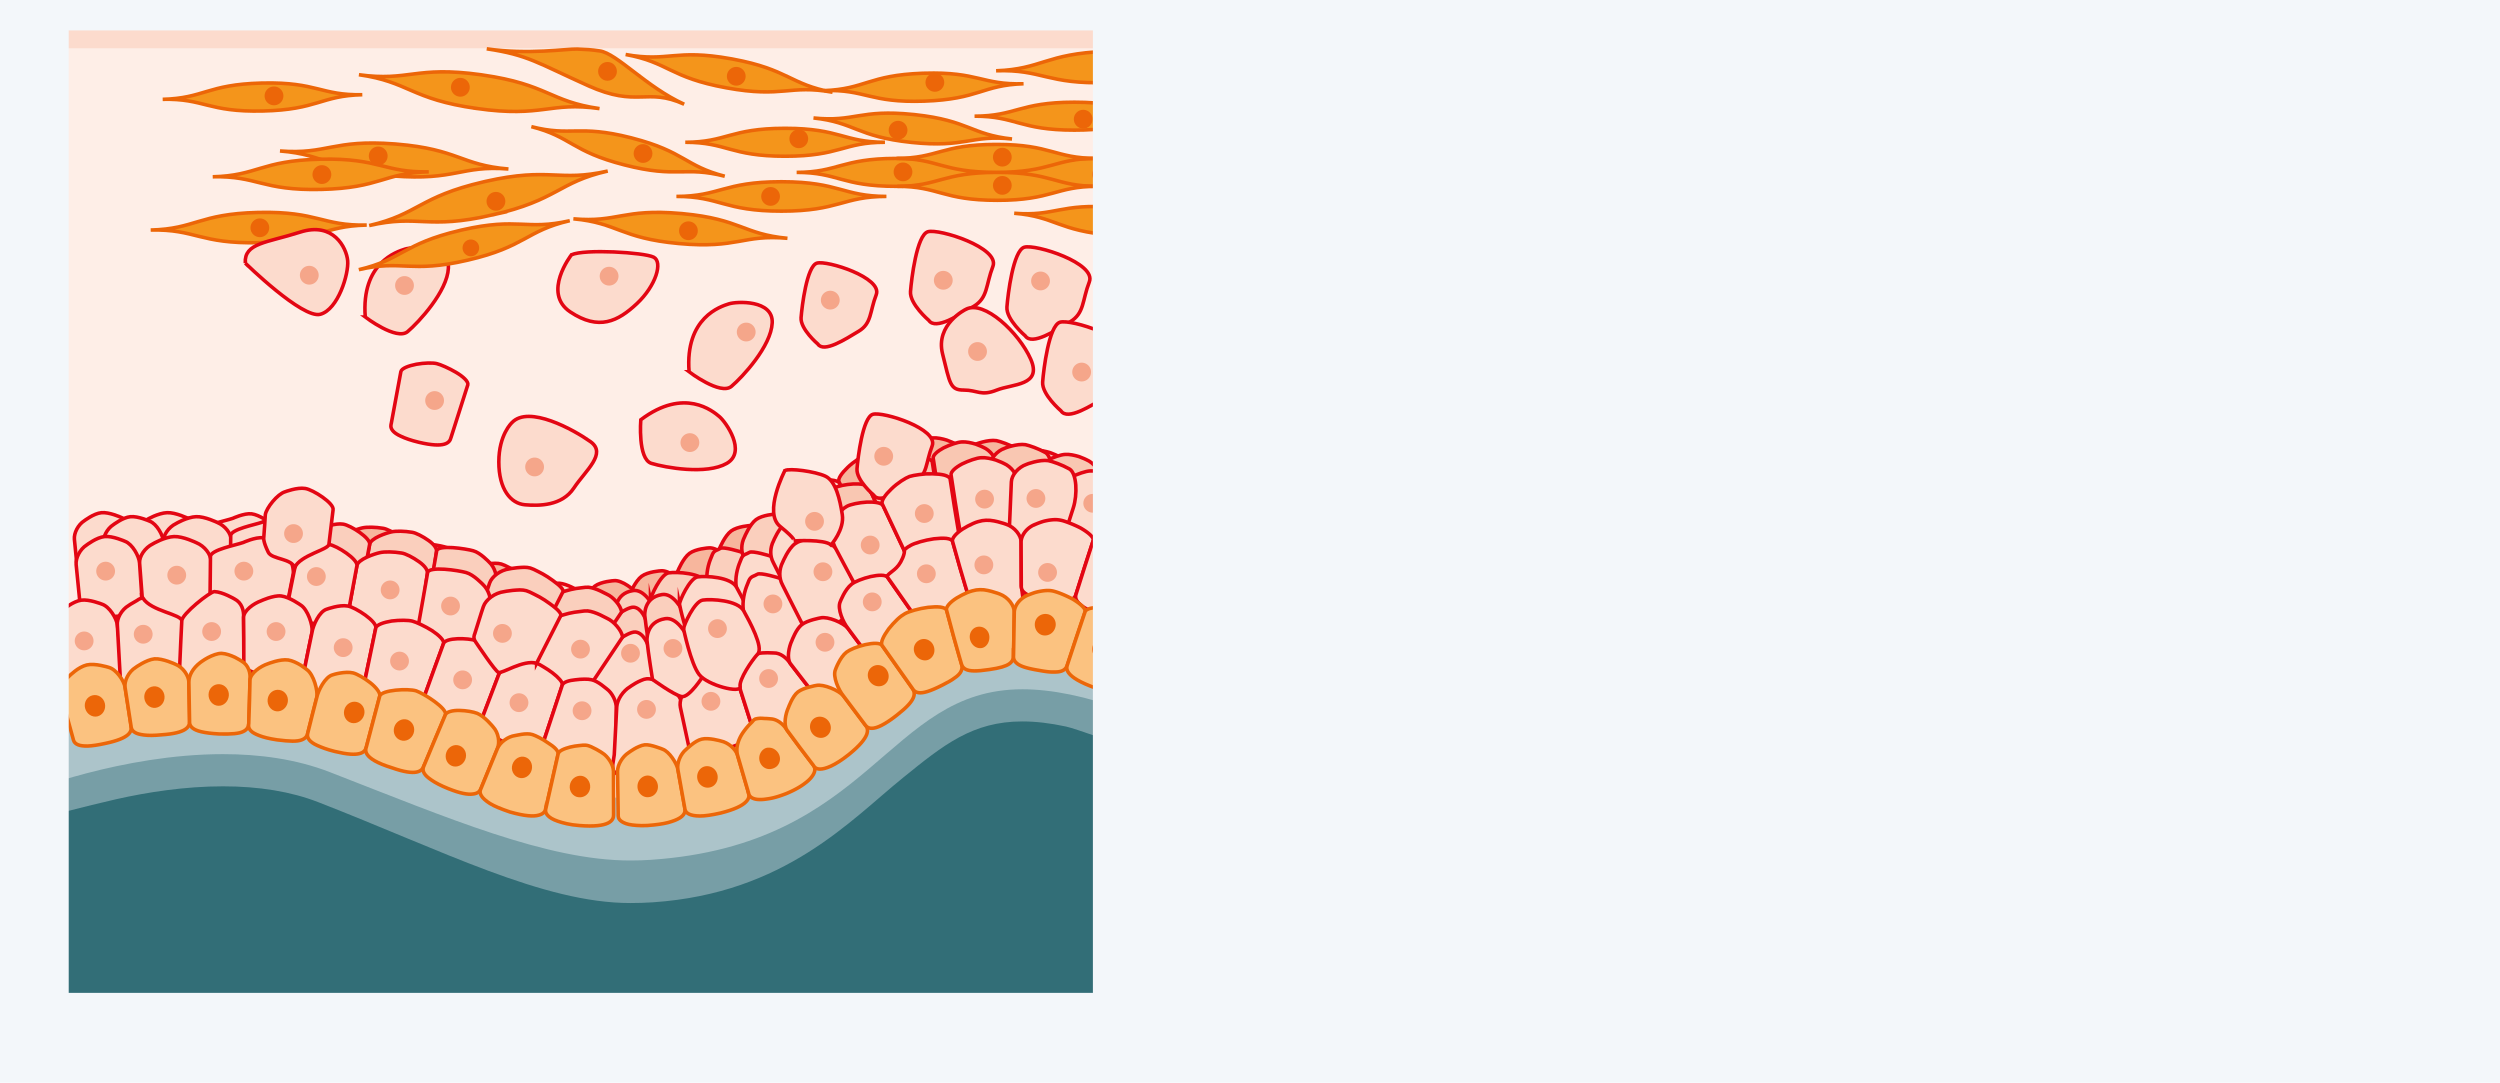 <svg xmlns="http://www.w3.org/2000/svg" viewBox="0 0 700 303.14"><style>.st0{fill:#f3f7fa}.st2{fill:#f4951b;stroke:#ec6608;stroke-miterlimit:10}.st3{fill:#ec6608}.st4{fill:#f7b69d}.st4,.st5,.st6,.st7{stroke:#e30613;stroke-miterlimit:10}.st5{fill:#fcdbcd}.st6{fill:#facfbd}.st7{fill:#f9c7b2}.st8{fill:#f5a68a}.st12{fill:#fbc280;stroke:#ec6608;stroke-miterlimit:10}</style><path class="st0" d="M0 0h700v303.14H0z" id="Lager_2"/><g id="Lager_1"><path fill="#feeee7" stroke="#fcdbcd" stroke-width="5" stroke-miterlimit="10" d="M15.62 11.02h305v243h-305z"/><path class="st2" d="M72.53 67.95c-16.7.38-17.68-3.83-30.34-3.54 12.59-.32 13.45-4.5 29.88-4.92.09 0 .17-.01.27-.01h.28c16.43-.33 17.48 3.8 30.07 3.54-12.68.29-13.45 4.55-30.16 4.93z"/><path class="st3" d="M75.39 63.78c0 1.45-1.18 2.63-2.63 2.63s-2.63-1.18-2.63-2.63 1.18-2.63 2.63-2.63 2.63 1.18 2.63 2.63z"/><path class="st4" d="M221.46 161.34l-4.55-9.89c-.9-1.79-4.76-4.59-6.85-4.3 0 0-.9.05-2.02.27-1.11.22-2.44.6-3.33 1.26-.88.65-1.68 1.86-2.27 2.9-.59 1.04-.94 1.91-.94 1.91-1.05 2.03-1.03 4.35-.08 6.1 0 0 5.77 11.48 6.1 11.99.15.27.46 1.17 1.72 1.27 1.25.11 3.46-.6 7.25-3.42 5.97-4.41 5.74-6.64 4.97-8.09z"/><path class="st4" d="M209.8 167.61l-4.55-9.89c-.9-1.79-4.76-4.59-6.85-4.3 0 0-.9.05-2.02.27-1.11.22-2.44.6-3.33 1.26-.88.65-1.68 1.86-2.27 2.9-.59 1.04-.94 1.91-.94 1.91-1.05 2.03-1.03 4.35-.08 6.1 0 0 5.77 11.48 6.1 11.99.15.27.46 1.17 1.72 1.27 1.25.11 3.46-.6 7.25-3.42 5.97-4.42 5.75-6.65 4.97-8.09z"/><path class="st4" d="M196.4 174.02l-4.55-9.89c-.9-1.79-4.76-4.59-6.85-4.3 0 0-.9.05-2.02.27-1.11.22-2.44.6-3.33 1.26-.88.65-1.68 1.86-2.27 2.9-.59 1.04-.94 1.91-.94 1.91-1.05 2.03-1.03 4.35-.08 6.1 0 0 5.77 11.48 6.1 11.99.15.27.46 1.17 1.72 1.27 1.25.11 3.46-.6 7.25-3.42 5.97-4.42 5.75-6.65 4.97-8.09z"/><path class="st4" d="M183.29 176.78l-4.55-9.89c-.9-1.79-4.76-4.59-6.85-4.3 0 0-.9.05-2.02.27-1.11.22-2.44.6-3.33 1.26-.88.65-1.68 1.86-2.27 2.9-.59 1.04-.94 1.91-.94 1.91-1.05 2.03-1.03 4.35-.08 6.1 0 0 5.77 11.48 6.1 11.99.15.27.46 1.17 1.72 1.27 1.25.11 3.46-.6 7.25-3.42 5.97-4.41 5.75-6.64 4.97-8.09z"/><path class="st5" d="M299.15 144.01l.49-11.49c.04-.89-.32-1.93-.96-2.83-.64-.88-1.58-1.66-2.63-2.1 0 0-.87-.44-2.05-.86-1.18-.36-2.69-.7-3.89-.61-1.2.05-3.33.81-5.09 1.66-1.75.93-3.08 2.1-2.9 2.96 0 0 .53 3.5 1.08 7.06.56 3.56 1.18 7.18 1.23 7.45.05.27.11 1.1 1.1 1.67.5.29 1.22.52 2.29.57.54.06 1.16.1 1.88.08.72-.01 1.55-.12 2.51-.15 3.03-.27 4.73-.6 5.72-1.28.98-.63 1.21-1.38 1.22-2.13zm-133.21 26.22s2.28-1.46 3.42-1.33c4.11.48 5.21 10.68 4.52 12.59-.69 1.91-2.63 9.83-9.49 7.31-6.85-2.52-7.59 2.75-6.74-7.23.84-9.98 3.28-7.27 8.29-11.34zM38.36 160.9l-.7-10.33c-.12-1.79-1.89-5.03-3.86-5.75 0 0-3.3-1.49-5.41-1.26-1.06.1-2.28.66-3.2 1.21-.93.54-1.6 1.05-1.6 1.05-1.72 1.09-2.92 3.42-2.76 5.2 0 0 1.09 10.9 1.14 11.44.03.27-.05 1.11 1.05 1.75 1.11.65 3.37 1.07 7.76.63 6.97-.66 7.71-2.48 7.58-3.94z"/><path class="st5" d="M56.51 160.41l.08-10.35c.02-1.79-1.69-3.98-3.83-4.87 0 0-3.56-1.75-5.97-1.64-1.2.04-2.62.51-3.73.98-1.11.47-1.91.96-1.91.96-2.08 1.01-3.64 3.29-3.5 5.08 0 0 .74 9.78.79 10.33.02.27-.08 1.1 1.04 1.79 1.12.71 4.25 4.8 9.12 4.68 1.94-.08 2.64-3.78 3.82-3.98 1.18-.2 2.03-.48 2.64-.8 1.23-.63 1.47-1.46 1.45-2.18z"/><path class="st5" d="M76.58 162.94l1.88-9.48c.28-1.79-1.16-6.04-2.94-7.17 0 0-2.9-2.13-5.04-2.41-1.06-.14-2.39.2-3.44.53-1.05.34-1.83.71-1.83.71-1.99.71-8.6 1.93-8.73 3.71 0 0-.09 8.22-.1 11.07-.02 2.86 4.1.95 4.08 1.22-.05.55-.82 3.2 7.87 4.07 6.93.89 8.08-.81 8.25-2.25z"/><path class="st4" d="M112.13 167.35l1.95-13.92c.18-.88-.54-2.02-2.18-3.19-1.64-1.17-3.6-2.17-4.66-2.32-2.12-.35-4.44-.4-5.77-.11-1.33.29-5.84 1.74-6.1 3.51 0 0-2.46 13.18-2.54 13.73-.08.54 2.27 2.55 10.93 3.99 6.87 1.31 8.12-.24 8.37-1.69z"/><path class="st5" d="M92.83 165.06l2.54-13.73c.18-.88-1.13-2.2-2.77-3.37-1.64-1.17-3.6-2.17-4.66-2.32-2.12-.35-5.32.89-5.32.89-2.02.57-3.64 4.4-3.9 6.17 0 0-1.81 8.93-1.88 9.48-.08.54-1.04 3.16 7.62 4.59 6.87 1.29 8.11-.26 8.37-1.71zm34.31 7.88l3.51-10.95c.55-1.71-.24-4.26-1.78-5.69 0 0-.61-.65-1.48-1.39-.87-.74-2-1.55-3.03-1.82-2.06-.58-9.75-1.74-10.2-.01 0 0-2.55 14.7-2.68 15.23-.14.53-1.4 3.02 7.11 5.4 6.73 2.06 8.14.65 8.55-.77zm30.32 9.96l8.48-12.67c-.14-.97-.73-1.97-1.5-2.87-.77-.92-1.71-1.7-2.67-2.12 0 0-.2-.1-.53-.26-.33-.17-.79-.42-1.3-.65-1.02-.47-2.24-.92-3.27-1.02-.51-.03-1.27.03-2.13.17-.88.09-1.88.24-2.84.47-.48.11-.94.25-1.39.38-.45.12-.86.26-1.23.42-.73.31-1.24.71-1.36 1.18 0 0-5.59 13.47-5.75 14.05-.07.29.92 2.63 2.14 3.68.63.5 1.6 1.14 3.41 1.62 1.78.5 4.25 1.04 7.84 1.2 1.41.11 2.7.07 3.84.01 1.14-.06 2.14-.14 3.01-.26 1.74-.31.19 1.93 1.03 1.53 1.71-.82-5.65-4.1-5.78-4.86z"/><path class="st6" d="M214.75 165.53l-5.84-10.16c-.95-1.85.7-.97-1.27-.78 0 0-5.14-1.62-5.95-1.03-.79.53-1.68.44-2.21 1.66-.53 1.21-.89 2.31-.89 2.31-.78 2.52-.93 5.08-.23 7.1 0 0 3.85 10.98 4.06 11.6.11.3.26 1.32 1.62 1.58.67.12 1.73.08 3.08-.42.68-.25 1.5-.58 2.38-1.06.87-.48 1.87-1.09 2.96-1.85 1.7-1.22 2.96-2.29 3.83-3.25.89-.95 1.46-1.77 1.77-2.48.65-1.42-2.9-2.48-3.31-3.22z"/><path class="st6" d="M228.45 158.14l-4.55-9.89c-.9-1.79-4.76-4.59-6.85-4.3 0 0-.9.05-2.02.27-1.11.22-2.44.6-3.33 1.26-.88.65-1.68 1.86-2.27 2.9-.59 1.04-.94 1.91-.94 1.91-1.05 2.03-1.03 4.35-.08 6.1 0 0 5.77 11.48 6.1 11.99.15.27.46 1.17 1.72 1.27 1.25.11 3.46-.6 7.25-3.42 5.97-4.42 5.74-6.65 4.97-8.09z"/><path class="st5" d="M241.11 148.03l-5.95-12.64c-.36-.81-2.27-1.1-4.37-1.01-2.06.12-4.34.59-5.3 1.13-.97.53-1.95 1.53-2.62 2.43-.68.89-1.12 1.64-1.12 1.64-1.25 1.74-.04 5.76.87 7.29 0 0 4.27 8.06 4.55 8.53.14.23.44 1.01 1.64 1.17.6.08 1.42 0 2.55-.34 1.13-.35 2.57-.98 4.43-1.96 2.95-1.56 4.42-2.74 5.1-3.74.68-1 .53-1.84.22-2.5z"/><path class="st4" d="M255.23 142.77s-.6-3.62-1.19-7.25l-1.12-7.27c-.09-.44-.66-.78-1.51-1.02-.85-.23-1.96-.32-3.16-.35-.59-.01-1.21-.01-1.81.02-.59.05-1.17.11-1.71.18-1.09.14-2.02.33-2.58.5-1.08.4-3.2 1.73-4.8 3.29-1.62 1.54-2.81 3.18-2.43 4.01 0 0 5.71 12.14 5.95 12.64.11.26.32 1.04 1.44 1.38 1.13.37 3.13.19 6.88-1.09 2.99-.97 4.57-1.78 5.39-2.66.79-.87.83-1.65.65-2.38zm14.99-2.27l.49-11.49c.04-.89-.32-1.93-.96-2.83-.64-.88-1.58-1.66-2.63-2.1 0 0-.87-.44-2.05-.86-1.18-.36-2.69-.7-3.89-.61-1.2.05-3.33.81-5.09 1.66-1.75.93-3.08 2.1-2.9 2.96 0 0 .53 3.5 1.08 7.06.56 3.56 1.18 7.18 1.23 7.45.05.27.11 1.1 1.1 1.67.5.29 1.22.52 2.29.57.54.06 1.16.1 1.88.08.72-.01 1.55-.12 2.51-.15 3.03-.27 4.73-.6 5.72-1.28.97-.62 1.2-1.38 1.22-2.13z"/><path class="st4" d="M283.36 142.98s1.12-3.52 2.25-7.03c1.14-3.51.97-9.18-1.01-10.36-2-1.13-4.45-1.96-5.6-2.21-1.18-.18-2.66.07-3.81.36-.58.14-1.08.3-1.43.42-.35.11-.57.22-.57.22-2.18.75-3.94 2.84-4 4.63 0 0-.47 10.94-.49 11.49-.01.27-.17 1.09.64 1.89.4.4 1.04.81 2.05 1.13 1.01.39 2.38.73 4.29 1.02 1.51.31 2.72.43 3.7.43.97.07 1.7-.02 2.26-.2 1.11-.35 1.54-1.08 1.72-1.79zm-140.26 34.2l6.44-12.67c.19-1-2.52-2.89-4.3-4.09-.89-.58-1.84-1.1-2.7-1.52-.87-.47-1.65-.81-2.16-.97-.52-.15-1.12-.21-1.74-.21-.61.01-1.25.07-1.91.12-1.27.12-2.24.33-2.24.33-2.42.31-4.89 2.1-5.52 3.99 0 0-.77 2.23-2.28 7.18-.1.29-.56 1.1.24 2.21.4.56 5.15 7.72 6.05 8.08.97.39 6.52-3.43 10.12-2.45z"/><path class="st6" d="M172.42 171.24s-.4-5.08 4.84-5.88c5.77-.89 10.08 15.21 10.08 15.21s-3.71 5.89-5.74 5.48c-2.03-.41-7.72-4.55-7.72-4.55s-1.14-7.07-1.46-10.26z"/><path class="st6" d="M182.13 168.07c0-.96 2.88-7.35 5.11-7.67 2.24-.32 9.26 0 10.86 2.88 1.6 2.88 5.31 9.7 3.74 11.42-1.57 1.71-5.02 6.79-4.7 8.7.32 1.92-8.62-.32-10.86-3.19-2.24-2.88-4.15-12.14-4.15-12.14z"/><path class="st7" d="M307.28 145.13l.49-11.49c.04-.89-.32-1.93-.96-2.83-.64-.88-1.58-1.66-2.63-2.1 0 0-.87-.44-2.05-.86-1.18-.36-2.69-.7-3.89-.61-1.2.05-3.33.81-5.09 1.66-1.75.93-3.08 2.1-2.9 2.96 0 0 .53 3.5 1.08 7.06.56 3.56 1.18 7.18 1.23 7.45.05.27.1 1.1 1.1 1.67.5.29 1.22.52 2.29.57.54.06 1.16.1 1.88.08.72-.01 1.55-.12 2.5-.15 3.03-.27 4.74-.6 5.72-1.28.98-.62 1.21-1.38 1.23-2.13z"/><path class="st6" d="M174.06 171.35s2.28-1.46 3.42-1.33c4.11.48 5.21 10.68 4.52 12.59-.69 1.91-2.64 9.83-9.49 7.31-6.85-2.52-7.59 2.75-6.74-7.23.85-9.98 3.28-7.27 8.29-11.34z"/><path class="st5" d="M46.48 162.02l-.7-10.33c-.12-1.79-1.89-5.03-3.86-5.75 0 0-3.3-1.49-5.41-1.26-1.06.1-2.28.66-3.2 1.21-.93.54-1.6 1.05-1.6 1.05-1.72 1.09-2.92 3.42-2.76 5.2 0 0 1.09 10.9 1.14 11.44.03.27-.05 1.11 1.05 1.75 1.11.65 3.37 1.07 7.76.63 6.98-.66 7.71-2.48 7.58-3.94z"/><path class="st5" d="M64.63 161.53l.08-10.35c.02-1.79-1.69-3.98-3.83-4.87 0 0-3.56-1.75-5.97-1.64-1.2.04-2.62.51-3.73.98-1.11.47-1.91.96-1.91.96-2.08 1.01-3.64 3.29-3.5 5.08 0 0 .74 9.78.79 10.33.02.27-.08 1.1 1.04 1.79 1.12.71 4.25 4.8 9.12 4.68 1.94-.08 2.64-3.78 3.82-3.98 1.18-.2 2.03-.48 2.64-.8 1.23-.63 1.47-1.45 1.45-2.18z"/><path class="st5" d="M84.7 164.06l1.88-9.48c.28-1.79-1.16-6.04-2.94-7.17 0 0-2.9-2.13-5.04-2.41-1.06-.14-2.39.2-3.44.53-1.05.34-1.83.71-1.83.71-1.99.71-8.6 1.93-8.73 3.71 0 0-.09 8.22-.1 11.07-.02 2.86 4.1.95 4.08 1.22-.05.55-.82 3.2 7.87 4.07 6.93.89 8.08-.81 8.25-2.25z"/><path class="st6" d="M120.26 168.47l1.95-13.92c.18-.88-.54-2.02-2.18-3.19-1.64-1.17-3.6-2.17-4.66-2.32-2.12-.35-4.44-.4-5.77-.11-1.33.29-5.84 1.74-6.1 3.51 0 0-2.46 13.18-2.54 13.73-.08.54 2.27 2.55 10.93 3.99 6.86 1.31 8.11-.24 8.37-1.69z"/><path class="st6" d="M100.95 166.18l2.54-13.73c.18-.88-1.13-2.2-2.77-3.37-1.64-1.17-3.6-2.17-4.66-2.32-2.12-.35-5.32.89-5.32.89-2.02.57-3.64 4.4-3.9 6.17 0 0-1.81 8.93-1.88 9.48-.08.54-1.04 3.16 7.62 4.59 6.87 1.29 8.11-.25 8.37-1.71zm34.31 7.88l3.51-10.95c.55-1.71-.24-4.26-1.78-5.69 0 0-.61-.65-1.48-1.39-.87-.74-2-1.55-3.03-1.82-2.06-.58-9.75-1.74-10.2-.01 0 0-2.55 14.7-2.68 15.23-.14.53-1.4 3.02 7.11 5.4 6.74 2.06 8.14.65 8.55-.77zm30.32 9.96l8.48-12.67c-.14-.97-.73-1.97-1.5-2.87-.77-.92-1.71-1.7-2.67-2.12 0 0-.2-.1-.53-.26-.33-.17-.79-.42-1.3-.65-1.02-.47-2.24-.92-3.27-1.02-.51-.03-1.27.03-2.13.17-.88.08-1.88.24-2.84.47-.48.11-.94.25-1.39.38-.45.12-.86.26-1.23.42-.73.31-1.24.71-1.36 1.18 0 0-5.59 13.47-5.75 14.05-.07.29.92 2.63 2.14 3.68.63.5 1.6 1.14 3.41 1.62 1.78.5 4.25 1.04 7.84 1.2 1.41.11 2.7.07 3.84.01 1.14-.06 2.14-.14 3.01-.26 1.74-.31.19 1.93 1.03 1.53 1.71-.82-5.64-4.1-5.78-4.86z"/><path class="st5" d="M222.87 166.65l-5.84-10.16c-.95-1.85.7-.97-1.27-.78 0 0-5.14-1.62-5.95-1.03-.79.53-1.68.44-2.21 1.66-.53 1.21-.88 2.31-.88 2.31-.78 2.52-.93 5.08-.23 7.1 0 0 3.85 10.98 4.06 11.6.11.3.26 1.32 1.62 1.58.67.12 1.72.08 3.08-.42.68-.25 1.5-.58 2.38-1.06.87-.48 1.87-1.09 2.96-1.85 1.7-1.22 2.96-2.29 3.83-3.25.89-.95 1.46-1.77 1.77-2.48.65-1.41-2.91-2.48-3.32-3.22z"/><path class="st5" d="M236.57 159.26l-4.55-9.89c-.9-1.79-4.76-4.59-6.85-4.3 0 0-.9.05-2.02.27-1.11.22-2.45.6-3.34 1.26-.88.65-1.68 1.86-2.27 2.9-.59 1.04-.94 1.91-.94 1.91-1.05 2.03-1.03 4.35-.08 6.1 0 0 5.77 11.48 6.1 11.99.15.27.46 1.17 1.72 1.27 1.25.11 3.46-.6 7.25-3.42 5.98-4.41 5.76-6.64 4.98-8.09z"/><path class="st7" d="M249.23 149.16l-5.95-12.64c-.36-.81-2.27-1.1-4.38-1.01-2.06.12-4.34.58-5.3 1.13-.97.53-1.95 1.53-2.62 2.43-.68.89-1.12 1.64-1.12 1.64-1.25 1.74-.04 5.76.87 7.29 0 0 4.27 8.06 4.55 8.53.14.23.44 1.01 1.64 1.17.6.08 1.42 0 2.55-.34 1.13-.35 2.57-.98 4.43-1.96 2.95-1.56 4.42-2.74 5.09-3.74.7-1.01.56-1.85.24-2.5z"/><path class="st7" d="M263.35 143.9s-.6-3.62-1.19-7.25l-1.12-7.27c-.09-.44-.66-.78-1.51-1.02-.85-.23-1.96-.32-3.16-.35-.6-.01-1.21-.01-1.81.02-.59.05-1.17.11-1.71.18-1.09.14-2.02.33-2.58.5-1.08.4-3.2 1.73-4.8 3.29-1.63 1.54-2.81 3.18-2.43 4.01 0 0 5.71 12.14 5.95 12.64.11.26.32 1.04 1.44 1.38 1.13.37 3.13.19 6.88-1.09 3-.97 4.58-1.78 5.39-2.66.8-.87.83-1.66.65-2.38zm14.99-2.27l.49-11.49c.04-.89-.32-1.93-.96-2.83-.64-.88-1.58-1.66-2.63-2.1 0 0-.87-.44-2.05-.86-1.18-.36-2.69-.7-3.89-.61-1.2.05-3.33.81-5.09 1.66-1.75.93-3.08 2.1-2.9 2.96 0 0 .53 3.5 1.08 7.06.56 3.56 1.18 7.18 1.23 7.45.05.27.11 1.1 1.1 1.67.5.29 1.22.52 2.29.57.54.06 1.16.1 1.88.08.72-.01 1.55-.12 2.5-.15 3.03-.27 4.74-.6 5.72-1.28.98-.63 1.22-1.39 1.23-2.13z"/><path class="st7" d="M291.49 144.11s1.13-3.52 2.25-7.03c1.14-3.51.97-9.18-1.01-10.36-2-1.13-4.45-1.96-5.6-2.21-1.18-.18-2.66.07-3.81.36-.58.14-1.08.3-1.43.42-.35.11-.57.22-.57.22-2.19.75-3.94 2.84-4 4.63 0 0-.47 10.94-.49 11.49-.02.27-.17 1.09.64 1.89.4.4 1.04.81 2.05 1.13 1.01.39 2.38.73 4.29 1.02 1.51.31 2.72.43 3.7.43.97.07 1.7-.02 2.26-.2 1.11-.35 1.53-1.09 1.72-1.79z"/><path class="st6" d="M151.22 178.3l6.44-12.67c.19-1-2.52-2.89-4.3-4.09-.89-.58-1.84-1.1-2.7-1.52-.87-.47-1.65-.81-2.17-.97-.52-.15-1.12-.21-1.74-.21-.61.01-1.25.07-1.91.12-1.27.12-2.24.33-2.24.33-2.42.31-4.89 2.1-5.52 3.99 0 0-.77 2.23-2.28 7.18-.1.29-.56 1.1.24 2.21.4.56 5.15 7.72 6.05 8.08.98.39 6.54-3.43 10.13-2.45zm29.32-5.94s-.4-5.08 4.84-5.88c5.77-.89 10.08 15.21 10.08 15.21s-3.71 5.89-5.74 5.48c-2.03-.41-7.72-4.55-7.72-4.55s-1.14-7.07-1.46-10.26z"/><path class="st5" d="M190.25 169.2c0-.96 2.87-7.35 5.11-7.67 2.24-.32 9.26 0 10.86 2.88 1.6 2.88 5.31 9.7 3.74 11.42-1.57 1.71-5.02 6.79-4.7 8.7.32 1.92-8.62-.32-10.86-3.19-2.24-2.88-4.15-12.14-4.15-12.14zm124.53-18.47l.52-12.11c.04-.94-.34-2.03-1.02-2.98-.68-.93-1.66-1.75-2.77-2.22 0 0-.91-.46-2.16-.91-1.25-.38-2.84-.74-4.1-.65-1.27.05-3.52.85-5.37 1.75-1.84.98-3.25 2.21-3.06 3.13 0 0 .56 3.69 1.14 7.45.59 3.76 1.24 7.57 1.3 7.86.06.28.11 1.15 1.16 1.76.52.3 1.29.54 2.42.61.56.07 1.22.1 1.99.08.77-.01 1.64-.13 2.64-.16 3.19-.28 4.99-.64 6.03-1.35 1.02-.68 1.27-1.48 1.28-2.26z"/><path class="st8" d="M308.59 140.92c0 1.45-1.18 2.63-2.63 2.63s-2.63-1.18-2.63-2.63 1.18-2.63 2.63-2.63 2.63 1.17 2.63 2.63z"/><path d="M7.34 294.89v-90.55s41.33-20 77.33-6 71.33 29.33 95.33 24c24-5.33 78.67-60.67 136-39.33v108.31L7.34 294.89z" fill="#acc4ca"/><path d="M286.23 193c-37.99 0-41.88 43.49-103.95 47.75-1.9.13-3.83.19-5.78.19-23.34 0-50.95-11.84-84.16-24.75-9.45-3.67-19.78-5.03-29.89-5.03-28.43 0-55.09 10.71-55.09 10.71v73.02l308.67-3.58v-92.04c-12.09-4.43-21.72-6.27-29.8-6.27z" fill="#779ea6"/><path d="M286.23 202c3.76 0 7.83.47 12.29 1.44 2.69.58 14.59 4.95 17.56 5.88l4.34 81.99L2.06 281.3l1-49.95c3.88-1.27 22.81-6.08 29.51-7.58 8.72-1.96 19.21-3.6 29.87-3.6 10.13 0 19.09 1.49 26.63 4.42 34.81 13.54 63 28.26 87.42 28.26 2.17 0 4.32-.07 6.4-.21 36.98-2.53 55.3-23.05 70.03-34.94 11.26-9.12 19.4-15.7 33.31-15.7" fill="#326e77"/><path class="st5" d="M244.64 138.65s-4.92-4.18-4.68-7.38c.25-3.2 1.6-14.39 4.43-15.26 2.83-.86 18.46 4.06 16.61 8.86s-1.23 8-4.92 10.21c-3.69 2.22-9.72 6.16-11.44 3.57zm-15.66-42.33s-4.92-4.18-4.68-7.38c.25-3.2 1.6-14.39 4.43-15.26 2.83-.86 18.46 4.06 16.61 8.86-1.85 4.8-1.23 8-4.92 10.21-3.69 2.22-9.72 6.15-11.44 3.57zm31.09-6.61s-5.4-4.59-5.13-8.09c.27-3.51 1.75-15.79 4.86-16.73 3.1-.94 20.24 4.45 18.21 9.71-2.03 5.26-1.35 8.77-5.4 11.2-4.04 2.43-10.65 6.74-12.54 3.91zm27 4.33s-5.4-4.59-5.13-8.09c.27-3.51 1.75-15.79 4.86-16.73 3.1-.94 20.24 4.45 18.21 9.71-2.03 5.26-1.35 8.77-5.4 11.2-4.04 2.43-10.65 6.75-12.54 3.91z"/><path class="st5" d="M297.07 115.04s-5.4-4.59-5.13-8.09c.27-3.51 1.75-15.79 4.86-16.73 3.1-.94 20.24 4.45 18.21 9.71-2.03 5.26-1.35 8.77-5.4 11.2-4.04 2.43-10.65 6.75-12.54 3.91zm-122.74 63.33s2.4-1.54 3.61-1.4c4.33.51 5.49 11.27 4.76 13.28-.73 2.01-2.78 10.37-10 7.71-7.22-2.66-8 2.9-7.11-7.63.89-10.53 3.46-7.67 8.74-11.96zm148.38-24.06l5.52-10.79c.87-1.67.4-4.48-1.12-6.25 0 0-.59-.8-1.47-1.73-.91-.88-2.12-1.88-3.25-2.34-.56-.23-1.42-.47-2.39-.67-1-.15-2.12-.25-3.18-.27-1.06-.02-2.05.05-2.82.24-.76.19-1.31.54-1.44.99 0 0-1.17 3.56-2.35 7.19-1.16 3.64-2.35 7.34-2.44 7.62-.18.62-1.41 2.92 6.41 5.93 3.13 1.22 5.04 1.75 6.33 1.59 1.28-.14 1.87-.81 2.2-1.51zm-282.9 14.22l-.74-10.89c-.12-1.89-1.99-5.3-4.07-6.07 0 0-3.48-1.57-5.71-1.33-1.12.11-2.4.7-3.37 1.27-.98.57-1.69 1.11-1.69 1.11-1.82 1.15-3.08 3.6-2.91 5.48 0 0 1.15 11.49 1.2 12.06.03.29-.05 1.17 1.1 1.84 1.18.69 3.56 1.13 8.19.66 7.37-.67 8.14-2.59 8-4.13zm19.15-.52l.09-10.91c.02-1.89-1.78-4.2-4.04-5.13 0 0-3.75-1.84-6.29-1.73-1.27.04-2.76.54-3.93 1.04-1.17.5-2.01 1.01-2.01 1.01-2.19 1.06-3.83 3.47-3.69 5.36 0 0 .78 10.31.83 10.89.02.29-.08 1.16 1.1 1.89 1.18.74 4.48 5.06 9.61 4.94 2.04-.08 2.78-3.99 4.03-4.19 1.25-.21 2.14-.5 2.79-.84 1.27-.69 1.53-1.56 1.51-2.33z"/><path class="st5" d="M80.11 170.68l1.99-9.99c.29-1.89-1.22-6.36-3.1-7.56 0 0-3.06-2.25-5.31-2.54-1.12-.15-2.52.21-3.63.56-1.11.36-1.93.74-1.93.74-2.09.75-9.06 2.03-9.2 3.91 0 0-.09 8.66-.11 11.67-.02 3.01 4.33 1 4.31 1.29-.05.59-.87 3.37 8.29 4.29 7.3.95 8.51-.85 8.69-2.37zm37.49 4.65l2.05-14.67c.19-.92-.57-2.13-2.3-3.36-1.73-1.24-3.79-2.29-4.91-2.45-2.23-.37-4.68-.42-6.08-.11-1.4.31-6.16 1.83-6.44 3.7 0 0-2.6 13.9-2.68 14.48-.09.57 2.4 2.69 11.52 4.21 7.26 1.37 8.57-.27 8.84-1.8z"/><path class="st5" d="M97.25 172.92l2.68-14.48c.19-.92-1.19-2.32-2.92-3.55-1.73-1.24-3.79-2.29-4.91-2.45-2.23-.37-5.61.93-5.61.93-2.13.6-3.84 4.64-4.11 6.51 0 0-1.91 9.41-1.99 9.99-.09.57-1.1 3.33 8.03 4.84 7.24 1.37 8.55-.26 8.83-1.79z"/><path class="st5" d="M92.09 152.44l1.17-9.67c.19-.92-1.19-2.32-2.92-3.55-1.73-1.24-3.79-2.29-4.91-2.45-2.23-.37-5.61.93-5.61.93-2.13.6-5.26 4.53-5.53 6.4 0 0-.34 5.65-.42 6.23-.06.37-.2 1.33 1.25 4.31.99 2.02 6.64 1.71 7.32 4.31 1.75-3.58 9.37-4.97 9.65-6.51zm34.19-29.93l4.71-14.77c.24-.89-1.35-2.34-3.33-3.5-1.98-1.16-4.3-2.17-5.39-2.43-1.09-.26-3.5-.22-5.69.18-2.2.43-4.15 1.15-4.34 2.08 0 0-2.57 13.91-2.68 14.48-.06.28-.39 1.1.44 2.08.41.49 1.11 1.02 2.28 1.54 1.16.55 2.78 1.14 5.04 1.68 7.21 1.69 8.6.17 8.96-1.34zm7.14 58.72l3.7-11.54c.58-1.8-.26-4.49-1.87-6 0 0-.65-.69-1.56-1.46-.91-.78-2.11-1.63-3.19-1.92-2.17-.61-10.28-1.84-10.76-.01 0 0-2.69 15.5-2.83 16.06-.15.56-1.48 3.19 7.5 5.69 7.1 2.16 8.58.67 9.01-.82zm31.97 10.5l8.94-13.36c-.15-1.02-.77-2.07-1.58-3.02-.81-.97-1.81-1.79-2.82-2.24 0 0-.21-.1-.56-.28-.35-.18-.83-.44-1.37-.69-1.08-.49-2.36-.97-3.45-1.08-.54-.04-1.34.03-2.24.18-.93.09-1.98.25-2.99.49-.51.12-1 .26-1.46.4-.47.13-.91.27-1.29.44-.77.33-1.31.74-1.43 1.24 0 0-5.89 14.2-6.06 14.81-.07.31.97 2.78 2.26 3.88.66.53 1.69 1.21 3.6 1.71 1.88.53 4.48 1.09 8.27 1.26 1.48.12 2.84.08 4.05.01 1.21-.06 2.26-.14 3.17-.27 1.84-.32.2 2.04 1.09 1.62 1.77-.84-5.99-4.3-6.13-5.1zm60.4-18.31l-6.16-10.71c-1-1.95.73-1.02-1.34-.82 0 0-5.42-1.71-6.27-1.08-.84.55-1.77.47-2.33 1.75-.55 1.27-.93 2.44-.93 2.44-.82 2.65-.98 5.35-.25 7.49 0 0 4.06 11.58 4.29 12.23.12.32.27 1.39 1.71 1.66.7.13 1.82.08 3.24-.45.72-.26 1.58-.62 2.52-1.12.91-.51 1.97-1.15 3.12-1.95 1.79-1.29 3.12-2.42 4.04-3.42.94-1 1.54-1.86 1.87-2.61.67-1.51-3.08-2.64-3.51-3.41z"/><path class="st5" d="M240.24 165.62l-4.8-10.43c-.95-1.89-5.02-4.84-7.22-4.53 0 0-.94.05-2.13.28-1.17.23-2.58.64-3.52 1.33-.93.69-1.78 1.96-2.4 3.06-.62 1.1-.99 2.01-.99 2.01-1.11 2.14-1.09 4.58-.08 6.44 0 0 6.08 12.1 6.43 12.64.16.28.48 1.23 1.81 1.34 1.32.12 3.65-.64 7.64-3.61 6.31-4.65 6.07-7 5.26-8.53z"/><path class="st5" d="M253.58 154.97l-6.27-13.32c-.38-.86-2.39-1.16-4.61-1.06-2.18.13-4.57.62-5.59 1.19-1.02.56-2.06 1.61-2.76 2.56-.72.94-1.18 1.73-1.18 1.73-1.32 1.83-.04 6.08.92 7.69 0 0 4.5 8.5 4.8 8.99.15.25.46 1.07 1.73 1.24.63.09 1.5 0 2.69-.35 1.19-.37 2.71-1.03 4.67-2.07 3.11-1.64 4.66-2.89 5.37-3.95.72-1.07.56-1.96.23-2.65z"/><path class="st5" d="M268.47 149.42l-1.26-7.64-1.18-7.66c-.09-.46-.69-.82-1.59-1.08-.89-.24-2.07-.34-3.33-.37-.63-.01-1.28-.01-1.91.02-.62.05-1.23.12-1.81.19-1.14.15-2.13.34-2.72.53-1.14.42-3.38 1.83-5.06 3.47-1.71 1.62-2.96 3.36-2.57 4.23 0 0 6.02 12.8 6.27 13.32.12.27.33 1.1 1.52 1.46 1.19.39 3.3.2 7.25-1.15 3.16-1.02 4.82-1.88 5.68-2.8.86-.93.9-1.75.71-2.52zm15.8-2.39l.52-12.11c.04-.94-.34-2.03-1.02-2.98-.68-.93-1.66-1.75-2.77-2.22 0 0-.91-.46-2.16-.91-1.25-.38-2.84-.74-4.1-.65-1.27.05-3.52.85-5.37 1.75-1.84.98-3.25 2.21-3.06 3.13 0 0 .56 3.69 1.14 7.45.59 3.76 1.24 7.57 1.3 7.86.06.28.11 1.15 1.16 1.76.52.3 1.29.54 2.42.61.56.07 1.22.1 1.99.08.77-.01 1.64-.13 2.64-.16 3.19-.28 4.99-.64 6.03-1.35 1.02-.68 1.27-1.48 1.28-2.26z"/><path class="st5" d="M298.13 149.64s1.19-3.71 2.38-7.41c1.21-3.7 1.03-9.68-1.07-10.92-2.11-1.19-4.69-2.07-5.91-2.33-1.24-.19-2.8.08-4.02.38-.61.15-1.14.32-1.51.44-.37.12-.6.23-.6.23-2.3.79-4.15 3-4.22 4.88 0 0-.5 11.53-.52 12.11-.02.29-.18 1.14.67 2 .43.43 1.1.85 2.16 1.19 1.06.41 2.51.77 4.52 1.07 1.6.33 2.87.45 3.9.45 1.02.07 1.79-.02 2.39-.21 1.19-.36 1.64-1.13 1.83-1.88zM34.71 191.22l-1.84-16.16c-.2-1.89-2.22-5.22-4.34-5.9 0 0-3.57-1.43-5.78-1.11-1.12.15-2.38.79-3.3 1.38-.95.59-1.63 1.15-1.63 1.15-.92.61-1.57 1.49-2.08 2.49-.49 1-.76 2.09-.66 3.03l1.25 12.06c.03.29-.06 1.17 1.18 1.83 1.27.67 3.83 1.05 8.56.4 7.47-1 8.83 2.35 8.64.83z"/><path class="st5" d="M51.15 184.77l-.25-10.91c-.04-1.89-8.61-2.71-10.88-6.39-1.15.08-1.21.48-2.25 1.01-1.04.54-1.78 1.08-1.78 1.08-1.94 1.14-3.33 3.61-3.13 5.48 0 0 1.03 18.92 1.09 19.49.03.29.42.98 1.52 1.67 1.09.7 2.94-7.31 7.54-7.6 1.83-.15 3.26-.32 4.37-.56 1.11-.25 1.91-.56 2.47-.92 1.13-.71 1.34-1.58 1.3-2.35z"/><path class="st5" d="M68.27 185.15l-.07-12.34c.12-1.89-.51-4.06-2.52-5.09 0 0-3.32-1.98-5.65-2.07-1.16-.02-9.17 6.31-9.13 8.21 0 0-.6 12.23-.59 12.8.01.29-1.48 5.9-.45 6.67 1.02.8 5.37-5.14 9.97-5.1 3.67.15 5.75-.25 6.95-.88 1.18-.61 1.47-1.43 1.49-2.2z"/><path class="st5" d="M85.33 186.98l2.04-9.97c.3-1.89-1.23-6.39-3.15-7.58 0 0-3.13-2.25-5.44-2.55-1.15-.16-2.58.23-3.7.58-1.13.37-1.96.76-1.96.76-2.13.77-4.81 2.7-4.92 4.59l.06 5.95c.02 3.01.03 6.1.01 6.38-.04.59-.81 3.37 8.36 4.21 7.29.95 8.52-.86 8.7-2.37z"/><path class="st5" d="M102.23 190.28l2.99-14.42c.21-.92-1.18-2.35-2.92-3.62-1.75-1.26-3.84-2.4-4.99-2.56-2.28-.4-5.74.87-5.74.87-2.18.58-3.92 4.6-4.2 6.47 0 0-1.96 9.4-2.04 9.97-.09.57-2.02 9.01 7.1 10.59 7.23 1.51 9.49-5.78 9.8-7.3z"/><path class="st5" d="M118.89 194.78l5.29-14.57c.28-.89-1.3-2.38-3.26-3.67-1.98-1.23-4.33-2.32-5.44-2.62-1.11-.3-3.58-.32-5.8-.04-2.25.37-4.25 1.05-4.46 1.97 0 0-2.88 13.85-2.99 14.42-.07.28-.41 1.09.4 2.09.4.5 1.1 1.03 2.25 1.59 1.14.6 2.75 1.23 4.99 1.84 7.16 1.89 8.6.52 9.02-1.01z"/><path class="st5" d="M135.24 200.46l4.32-11.33c.68-1.76-.04-4.5-1.62-6.1 0 0-.62-.73-1.52-1.55-.9-.81-2.06-1.79-3.15-2.12-2.19-.71-8.54-.94-9.09.87 0 0-1.28 3.5-2.59 7.07-1.29 3.58-2.6 7.22-2.7 7.49-.17.55-1.6 3.13 7.28 5.99 6.99 2.57 8.57 1.13 9.07-.32z"/><path class="st5" d="M152.53 206.67l4.88-14.78c.13-.45-.14-1.01-.64-1.59-.5-.59-1.24-1.27-2.05-1.88-.81-.62-1.69-1.2-2.48-1.66-.8-.5-1.52-.89-2-1.07-.96-.37-2.27-.37-3.35-.29-.52.05-1.09.08-1.45.13l-.6.08c-2.25.16-4.61 1.75-5.28 3.51 0 0-4.11 10.79-4.32 11.33-.1.27-.56 1.02.11 2.12.73 1.13 1.78 3.69 6.77 5.61 7.88 2.87 10.04-.04 10.41-1.51z"/><path class="st5" d="M172.43 215.76l.12-17.41c.12-1.88-1.13-4.35-2.66-5.46 0 0-.63-.51-1.48-1.15-.85-.62-1.9-1.24-2.82-1.42-.93-.23-2.79-.2-4.53.03-1.75.17-3.37.63-3.64 1.54 0 0-4.7 14.23-4.88 14.78-.08.28-.51 1.05.38 2.14.44.54 1.22 1.16 2.54 1.83 1.32.66 3.28 1.26 5.96 1.88 2.21.38 3.95.57 5.33.56 1.4-.05 2.7 3.25 3.43 2.99 1.43-.53 2.22.46 2.25-.31z"/><path class="st5" d="M193.84 209.43l-2.54-11.8c-.46-2.05-2.89-5.5-4.92-6.2 0 0-.86-.39-1.95-.74-.54-.18-1.15-.33-1.74-.45-.58-.14-1.15-.22-1.65-.17-.5.05-1.03.22-1.56.47-.53.23-1.05.48-1.52.75-.93.53-1.64 1.06-1.64 1.06-1.8 1.06-3.5 3.49-3.63 5.6 0 0-.67 12.75-.7 13.39-.77 4.42-.57 4.39.75 5.33.66.44 2.01-2.15 3.73-1.89 1.71.25 4.09.48 7.24.12 2.54-.19 4.41-.7 5.87-1.13 1.47-.43 2.41-1 3.08-1.5 1.32-1.02 1.39-2.02 1.18-2.84z"/><path class="st5" d="M210.67 203.74l-3.31-10.4c-.57-1.8-2.79-3.53-4.91-3.85 0 0-.9-.2-2.03-.34s-2.53-.18-3.52.1c-.99.28-2.06 1.05-2.88 1.76-.82.69-1.39 1.3-1.39 1.3-.77.68-1.39 1.67-1.78 2.73-.38 1.04-.54 2.14-.34 3.06 0 0 2.18 10.1 2.3 10.67.06.28.06 1.17 1.39 1.71 1.26.49 3.97.66 8.95-.78 1.95-.58 3.42-1.16 4.54-1.71 1.09-.56 1.83-1.1 2.32-1.6.95-1.03.92-1.92.66-2.65z"/><path class="st5" d="M228.86 195.5s-1.91-2.42-3.81-4.84c-1.88-2.44-3.75-4.88-3.75-4.88-1.04-1.56-2.8-3.01-4.66-2.95 0 0-.21.01-.53-.02-.32-.02-.76-.04-1.24-.04-.97.05-2.01-.02-2.69.31-.35.18-.64.42-.94.82-.15.19-.29.41-.43.63l-.11.17-.18.19c-.12.13-.23.25-.34.38-.88 1-1.5 1.91-1.5 1.91-1.41 2.14-1.89 4.37-1.31 6.17 0 0 3.14 9.85 3.31 10.4.09.27.2 1.15 1.46 1.58.62.22 1.54.32 2.87.19.68-.07 1.41-.18 2.37-.41.6-.17 1.25-.38 1.94-.61.69-.24 1.45-.49 2.15-.84 4.7-2.12 6.47-4.04 7.34-5.34.8-1.33.49-2.2.05-2.82z"/><path class="st5" d="M243.47 184.05l-6.09-8.17c-1.21-1.46-5.56-3.37-7.67-2.86 0 0-3.64.63-5.25 1.91-.82.67-1.48 1.74-1.96 2.71-.48.95-.76 1.71-.76 1.71-.44.92-.79 2.13-.93 3.29-.13 1.17-.05 2.34.47 3.13 0 0 1.79 2.32 3.63 4.7 1.86 2.37 3.75 4.79 3.93 5.02.16.24.49 1.06 1.93 1.04.73-.01 1.72-.24 3.04-.88 1.35-.64 2.99-1.69 5-3.29 3.18-2.57 4.52-4.33 5.03-5.62.51-1.29.14-2.11-.37-2.69z"/><path class="st5" d="M256.98 173.72l-8.46-12.06c-.53-.79-2.56-.7-4.76-.22-2.14.51-4.42 1.41-5.32 2.14-.93.72-1.74 1.94-2.28 2.97-.55 1.04-.88 1.89-.88 1.89-.96 2 .91 5.99 2.11 7.44 0 0 5.72 7.73 6.09 8.17.18.22.62.99 1.92.94 1.31-.04 3.5-.96 7.09-3.75 1.44-1.13 2.48-2 3.23-2.84.76-.78 1.22-1.45 1.48-2.05.52-1.18.22-2-.22-2.63z"/><path class="st5" d="M271.05 166.48s-1.11-3.71-2.21-7.42c-1.06-3.73-2.11-7.46-2.11-7.46-.15-.44-.81-.73-1.77-.85-.94-.09-2.18-.03-3.48.12-2.58.36-5.37 1.2-6.47 1.82-.56.3-.95.51-1.78 1.27.17 1.17-.87 3.33-1.61 4.27-1.45 1.92-3.62 2.64-3.1 3.41 0 0 8.13 11.58 8.46 12.06.16.24.52 1.04 1.75 1.19 1.24.16 3.29-.41 6.92-2.3.71-.38 1.35-.73 1.91-1.03.55-.32 1.03-.63 1.43-.93.82-.55 1.37-1.06 1.71-1.57.71-1 .62-1.86.35-2.58z"/><path class="st5" d="M285.97 163.91l-.05-12.12c.01-1.87-1.82-4.22-4.21-5 0 0-.98-.37-2.32-.7-.67-.15-1.44-.34-2.19-.39-.75-.05-1.51-.04-2.17.08-.65.13-1.58.35-2.55.79-.97.43-2 .97-2.92 1.55-1.83 1.19-3.13 2.62-2.84 3.5l2.04 7.25c1.05 3.65 2.18 7.35 2.28 7.63.09.27.26 1.13 1.35 1.62.54.25 1.3.38 2.39.35 1.1.06 2.49-.23 4.39-.49 1.49-.31 3.56 11.39 4.48 11.08.91-.33 1.93-8.22 2.41-8.57.96-.71-.06-5.82-.09-6.58z"/><path class="st5" d="M301.34 166.19s1.18-3.71 2.35-7.42c1.2-3.7 2.4-7.41 2.4-7.41.27-.9-1.42-2.31-3.58-3.55-1.1-.56-2.31-1.08-3.4-1.49-.55-.21-1.06-.38-1.52-.52-.47-.12-.88-.2-1.21-.24-1.29-.17-2.9.09-4.14.4-1.27.38-2.18.79-2.18.79a6.78 6.78 0 0 0-2.97 2.07c-.75.95-1.18 2-1.18 2.95 0 0 .05 11.54.05 12.12 0 .29-.12 1.16.74 1.93.43.39 1.1.84 2.14 1.17.52.19 1.13.27 1.87.47.73.18 1.58.34 2.57.46 3.15.55 5.05.5 6.23.16 1.2-.37 1.64-1.14 1.83-1.89z"/><path class="st5" d="M316.45 172.29l5.52-10.79c.87-1.68.38-4.49-1.14-6.27 0 0-.59-.8-1.48-1.73-.92-.88-2.14-1.9-3.28-2.37-.57-.23-1.42-.5-2.43-.67-1.02-.16-2.15-.27-3.22-.3-1.07-.02-2.07.02-2.86.23-.79.22-1.33.54-1.46.99 0 0-1.16 3.56-2.34 7.2-1.15 3.64-2.33 7.35-2.41 7.62-.08.28-.45 1.08.21 2.08.33.48.91 1.09 1.89 1.74.99.66 2.39 1.25 4.37 2.13 3.17 1.25 5.12 1.79 6.42 1.64 1.28-.13 1.88-.81 2.21-1.5z"/><path class="st12" d="M36.69 203.28l-1.66-10.78c-.27-1.85-2.47-5.15-4.69-5.67 0 0-.92-.29-2.15-.52-1.23-.24-2.75-.39-3.89-.12-1.13.27-2.41 1.01-3.33 1.74-.93.72-1.58 1.36-1.58 1.36-1.73 1.42-2.6 4.08-2.12 5.9 0 0 3.06 11.13 3.21 11.69.08.28.16 1.15 1.35 1.65.59.26 1.5.38 2.72.36 1.24-.04 2.88-.28 5.01-.75 6.8-1.44 7.41-3.3 7.13-4.86z"/><path class="st12" d="M53.07 201.93l-.19-10.91c-.03-1.86-1.71-4.25-3.8-5.05 0 0-.86-.41-2.03-.8-1.16-.39-2.63-.77-3.79-.69-1.16.12-2.5.73-3.54 1.3-1.04.57-1.77 1.11-1.77 1.11-1.93 1.19-3.21 3.77-2.92 5.62 0 0 1.57 10.21 1.66 10.78.04.28.03 1.16 1.1 1.8.53.33 1.32.56 2.53.71 1.21.16 2.82.16 4.99-.06 6.94-.46 7.83-2.26 7.76-3.81z"/><path class="st12" d="M69.65 202.65l.35-12.31c.18-1.88-.37-4.09-2.33-5.22 0 0-.8-.54-1.9-1.09-1.11-.51-2.52-1.03-3.68-1.08-1.16-.05-2.68.57-3.89 1.2-.6.3-1.14.68-1.52.93l-.61.43c-2.09 1.62-3.21 3.62-3.18 5.5l.19 10.91c0 .29-.12 1.16.85 1.94.98.8 3.03 1.41 7.46 1.65 3.52.09 5.56-.1 6.73-.69 1.17-.56 1.47-1.4 1.53-2.17z"/><path class="st12" d="M86.19 205.17l2.5-9.88c.39-1.85-.89-6.44-2.72-7.76 0 0-.74-.61-1.76-1.28-1.03-.63-2.37-1.28-3.51-1.45-2.29-.33-5.65 1.04-5.65 1.04-2.15.7-4.88 2.63-5.05 4.5l-.14 5.94c-.08 3.01-.18 6.08-.21 6.37-.03.29-.26 1.14.63 2.02.44.45 1.17.86 2.33 1.3 1.16.45 2.77.87 4.99 1.19 3.54.45 5.61.5 6.84.02 1.23-.44 1.62-1.25 1.75-2.01z"/><path class="st12" d="M102.57 209.18l3.75-14.25c.25-.89-1-2.47-2.66-3.78-1.66-1.3-3.69-2.45-4.79-2.73-1.1-.27-2.53-.15-3.67.04-1.14.18-2.01.48-2.01.48-2.19.53-4.12 4.49-4.49 6.34 0 0-2.4 9.31-2.5 9.88-.06.28-.37 1.1.44 2.07.4.48 1.09 1.01 2.22 1.51 1.13.51 2.7 1.13 4.91 1.67 7.01 1.7 8.41.31 8.8-1.23z"/><path class="st12" d="M118.69 214.46l6.01-14.31c.67-1.76-6.03-5.96-8.17-6.71-2.18-.69-9.73-.32-10.21 1.49 0 0-3.6 13.69-3.75 14.25-.16.56-1.52 3.14 7.2 5.81 6.89 2.43 8.43.92 8.92-.53z"/><path class="st12" d="M134.68 220.76l4.61-11.21c.7-1.75.3-4.39-1.23-6.04 0 0-2.35-2.93-4.43-3.77-1.04-.42-3.11-.79-4.99-.82-1.88-.04-3.63.37-3.94 1.24 0 0-1.46 3.44-2.94 6.95-1.47 3.51-2.96 7.09-3.07 7.36-.1.27-.54 1.03.13 2.11.33.55.95 1.13 2.01 1.85 1.05.73 2.56 1.53 4.69 2.39 3.41 1.37 5.51 1.7 6.85 1.51 1.49-.14 2.04-.85 2.31-1.57z"/><path class="st12" d="M152.84 226.3l3.42-15.17c.18-.93-1.22-2.12-2.82-3.13-1.59-1.13-3.43-2.01-4.32-2.31-.9-.3-2.11-.22-3.12-.07-.51.07-.96.17-1.28.24-.32.06-.52.1-.52.1-1.93.25-4.17 1.85-4.9 3.59 0 0-4.39 10.68-4.61 11.21-.11.27-.61 1 .16 2.16.38.58 1.09 1.27 2.32 2.05 1.24.77 3.08 1.53 5.63 2.39 4.15 1.18 6.62 1.31 8.07.88 1.44-.38 1.85-1.19 1.97-1.94z"/><path class="st12" d="M171.8 228.13l-.03-12.12c0-.94-.38-1.99-.96-2.91-.58-.93-1.35-1.79-2.19-2.29 0 0-.7-.49-1.61-.98-.92-.47-2.03-1.1-2.97-1.17-.47-.05-1.16.01-1.94.11-.78.07-1.64.21-2.47.41-1.66.45-3.17 1.02-3.35 1.94 0 0-3.3 14.61-3.42 15.17-.05.28-.41 1.1.58 2.11.49.52 1.33 1.05 2.72 1.53 1.39.48 3.33 1.02 6.04 1.22 8.62.69 9.66-1.54 9.6-3.02z"/><path class="st3" d="M29.38 197.03c.33 1.63-.61 3.2-2.1 3.56-1.49.34-3.04-.68-3.45-2.29-.42-1.63.52-3.25 2.09-3.61 1.58-.38 3.13.69 3.46 2.34zm135.87 23.46c-.11 1.67-1.52 2.9-3.17 2.75-1.65-.12-2.77-1.7-2.53-3.35.24-1.66 1.64-2.78 3.15-2.67 1.52.13 2.66 1.6 2.55 3.27zm-16.39-4.86c-.43 1.6-2.06 2.62-3.59 2.13-1.53-.51-2.32-2.2-1.77-3.78.55-1.58 2.15-2.48 3.56-2 1.41.45 2.24 2.02 1.8 3.65zm-18.6-2.93c-.63 1.55-2.31 2.33-3.74 1.75-1.44-.58-2.12-2.32-1.52-3.88.6-1.56 2.27-2.35 3.74-1.75 1.47.6 2.15 2.33 1.52 3.88zm-14.45-7.36c-.54 1.58-2.17 2.44-3.63 1.93-1.48-.49-2.28-2.11-1.78-3.72.5-1.59 2.15-2.54 3.67-2.04 1.5.54 2.28 2.25 1.74 3.83zm-13.86-5.16c-.45 1.61-2.03 2.61-3.54 2.24-1.51-.38-2.41-2-2.02-3.62.39-1.62 1.98-2.63 3.54-2.24 1.56.39 2.47 2.01 2.02 3.62zm-21.37-3.61c-.27 1.65-1.73 2.81-3.25 2.59-1.52-.22-2.59-1.75-2.39-3.4.21-1.66 1.66-2.82 3.25-2.59 1.59.23 2.66 1.75 2.39 3.4zm-16.5-1.85c-.11 1.67-1.43 2.97-2.97 2.9-1.53-.06-2.75-1.47-2.72-3.14.03-1.67 1.36-2.97 2.97-2.91 1.6.07 2.82 1.48 2.72 3.15zm-18.01.25c.11 1.69-1.04 3.05-2.56 3.23-1.51.16-2.9-1.05-3.1-2.71-.2-1.66.95-3.14 2.55-3.31 1.61-.2 3.01 1.15 3.11 2.79z"/><path class="st12" d="M191.75 226.25l-1.92-10.74c-.17-.93-.78-2.18-1.58-3.3-.8-1.13-1.78-2.11-2.73-2.44 0 0-.8-.34-1.82-.65-1.03-.33-2.27-.67-3.23-.56-.48.05-1 .23-1.5.45-.5.2-1 .46-1.44.72-.88.52-1.54 1.02-1.54 1.02-.85.54-1.61 1.37-2.17 2.31-.56.94-.92 2-.91 2.94l.19 12.12c.01.29-.16 1.16 1 1.93.58.38 1.51.78 2.95.95 1.43.17 3.43.31 6.04-.02 2.1-.22 3.72-.53 4.94-.95 1.23-.39 2.08-.82 2.66-1.25 1.14-.86 1.21-1.79 1.06-2.53z"/><path class="st12" d="M209.57 221.98l-3.05-10.48c-.53-1.81-2.65-3.61-4.68-4.02 0 0-3.41-1.01-5.37-.52-.98.22-2.06.94-2.89 1.6-.84.67-1.44 1.25-1.44 1.25-1.58 1.26-2.65 3.83-2.33 5.69 0 0 1.82 10.17 1.92 10.74.05.28.03 1.17 1.27 1.74.62.29 1.56.49 2.98.5 1.42 0 3.29-.26 5.8-.83 3.94-1 6.02-2.06 7.02-3.07 1.03-.97 1.01-1.87.77-2.6z"/><path class="st12" d="M227.74 214.25a409.09 409.09 0 0 1-7.4-9.87c-1.01-1.61-2.73-3.01-4.53-3.09 0 0-.78-.1-1.7-.11-.46-.03-.94-.08-1.39-.05-.45.03-.87.1-1.19.19-.32.11-.63.41-.92.8-.41.41-.94.92-1.34 1.4-.83.97-1.42 1.87-1.42 1.87-1.34 2.11-1.84 4.28-1.32 6.11 0 0 2.89 9.92 3.05 10.48.08.28.16 1.16 1.43 1.62.64.24 1.56.35 2.92.22 1.44-.18 2.88-.32 6.19-1.6 2.36-.98 4.04-1.96 5.18-2.84 1.2-.87 1.88-1.65 2.3-2.31.84-1.33.58-2.19.14-2.82z"/><path class="st12" d="M242.26 202.97l-6.12-8.15c-1.2-1.46-5.55-3.37-7.61-2.89 0 0-.9.14-1.99.46-1.08.29-2.36.74-3.15 1.37-.78.6-1.44 1.73-1.89 2.63-.45.91-.73 1.69-.73 1.69-.81 1.76-1.42 4.73-.44 6.32 0 0 1.75 2.36 3.54 4.78 1.82 2.4 3.68 4.86 3.86 5.09.16.24.49 1.07 1.9 1.07 1.39 0 4.06-.89 8.07-4.1 3.14-2.54 4.48-4.31 4.97-5.58.48-1.3.1-2.12-.41-2.69z"/><path class="st12" d="M255.47 192.76l-8.49-12.03c-.52-.78-2.56-.72-4.72-.23-1.06.25-2.15.6-3.1.97-.93.38-1.69.79-2.15 1.14-.93.71-1.68 1.92-2.22 2.95-.55 1.03-.84 1.87-.84 1.87-.92 1.99.97 5.95 2.19 7.4 0 0 5.75 7.7 6.12 8.15.18.22.62.99 1.92.94 1.29-.02 3.46-.93 6.97-3.7 2.8-2.19 4.07-3.65 4.57-4.82.5-1.18.19-2.02-.25-2.64z"/><path class="st12" d="M269.18 185.79c-1.44-4.96-2.82-9.93-4.13-14.93-.14-.45-.8-.73-1.75-.88-.93-.11-2.16-.06-3.46.08-2.57.32-5.35 1.15-6.44 1.76-.55.3-1.37.87-2.18 1.64-.81.77-1.66 1.7-2.4 2.64-1.41 1.93-2.37 3.84-1.83 4.63 0 0 8.15 11.56 8.49 12.03.16.24.53 1.03 1.74 1.2 1.22.18 3.22-.38 6.74-2.18.69-.37 1.3-.7 1.85-.99.54-.3 1-.6 1.39-.9.79-.52 1.32-1.03 1.66-1.52.66-1 .59-1.85.32-2.58z"/><path class="st12" d="M283.78 183.56l.21-12.12c.05-1.88-1.7-4.22-4.04-5.1 0 0-.96-.39-2.28-.74-.66-.18-1.41-.35-2.16-.45-.75-.06-1.49-.06-2.15.04-.65.11-1.57.34-2.54.73-.97.42-2 .94-2.92 1.5-1.84 1.14-3.15 2.57-2.86 3.44 0 0 .96 3.6 1.95 7.28 1.01 3.67 2.09 7.38 2.18 7.66.09.27.25 1.13 1.3 1.64 1.06.52 2.91.58 6.57.03 2.92-.42 4.59-.92 5.55-1.59.98-.68 1.2-1.55 1.19-2.32z"/><path class="st12" d="M298.88 186.09c1.62-4.93 3.26-9.85 4.93-14.77.28-.9-1.36-2.3-3.44-3.57-2.14-1.14-4.69-2.16-5.96-2.34-1.27-.19-2.85.05-4.08.35-.61.14-1.16.36-1.54.49l-.61.24a6.792 6.792 0 0 0-2.96 2.02c-.75.89-1.2 1.97-1.22 2.91l-.21 12.12c-.01.29-.14 1.15.68 1.95.85.9 2.56 1.58 6.43 2.21 1.55.29 2.79.47 3.8.46 1 .02 1.77-.02 2.36-.21 1.16-.34 1.62-1.12 1.82-1.86z"/><path class="st12" d="M313.75 192.2l5.53-10.79c.87-1.68.42-4.47-1.06-6.24 0 0-.58-.79-1.43-1.72-.89-.88-2.08-1.88-3.19-2.35-.56-.23-1.4-.48-2.37-.67-.99-.16-2.11-.27-3.16-.3-1.05-.03-2.04.03-2.8.21-.78.21-1.32.53-1.45.98 0 0-1.2 3.55-2.42 7.17-1.2 3.63-2.42 7.32-2.51 7.6-.18.63-1.47 2.9 6.33 5.98 3.13 1.25 5.06 1.79 6.34 1.63 1.26-.13 1.86-.8 2.19-1.5z"/><path class="st3" d="M184.2 219.88c.22 1.66-.92 3.15-2.55 3.32-1.62.21-3.05-1.12-3.15-2.77-.11-1.68 1.03-3.06 2.56-3.26 1.51-.16 2.92 1.05 3.14 2.71zm127.08-37.08c-.68 1.53-2.37 2.29-3.76 1.7-1.39-.62-2.08-2.27-1.5-3.84.57-1.57 2.3-2.43 3.79-1.77 1.49.63 2.16 2.38 1.47 3.91zm-15.74-7.32c-.36 1.66-1.85 2.64-3.37 2.43-1.51-.22-2.59-1.74-2.41-3.4.18-1.66 1.71-2.81 3.4-2.57 1.7.24 2.74 1.93 2.38 3.54zm-18.53 2.58c.18 1.66-.79 3.19-2.17 3.4-1.39.22-2.81-.76-3.22-2.41-.4-1.6.54-3.29 2.15-3.55 1.6-.24 3.05.9 3.24 2.56zm-15.66 2.64c.69 1.54.12 3.21-1.18 3.93-.66.35-1.42.36-2.13.11-.7-.24-1.34-.73-1.76-1.46-.41-.72-.51-1.55-.31-2.29.21-.73.71-1.37 1.44-1.75 1.46-.79 3.27-.06 3.94 1.46zm-13.12 6.8c.96 1.35.75 3.2-.49 4.12-1.24.92-3.05.65-4.09-.67-1.03-1.31-.86-3.2.45-4.17 1.31-.97 3.15-.65 4.13.72zm-16.29 14.34c1.05 1.3.91 3.17-.37 4.17-1.26 1.01-3.15.7-4.14-.65-.99-1.35-.79-3.16.41-4.12 1.22-.94 3.05-.7 4.1.6zm-13.84 9.34a2.92 2.92 0 0 1-.52 3.31 3 3 0 0 1-1.06.65c-1.69.65-3.28-.31-3.79-1.9-.51-1.6.36-3.25 1.65-3.76.34-.13.69-.16 1.04-.13.35.01.7.09 1.03.23.67.3 1.29.85 1.65 1.6zm-17.24 5.67c.41 1.61-.5 3.29-2.09 3.63-1.58.36-3.14-.68-3.49-2.31-.35-1.63.6-3.24 2.1-3.58 1.52-.33 3.07.63 3.48 2.26z"/><path class="st5" d="M150.25 185.7l6.79-13.36c.2-1.05-2.66-3.05-4.54-4.32-.93-.61-1.94-1.16-2.85-1.6-.92-.49-1.74-.86-2.28-1.02-.54-.16-1.18-.22-1.84-.22-.65.01-1.31.08-2.01.13-1.34.13-2.36.35-2.36.35-2.55.32-5.16 2.22-5.82 4.2 0 0-.81 2.36-2.4 7.57-.1.3-.59 1.16.25 2.33.42.59 5.43 8.14 6.38 8.52 1.03.41 6.89-3.61 10.68-2.58z"/><path class="st2" d="M251.02 52.18c-15.44 0-16.25-3.91-27.96-3.91 11.64-.03 12.52-3.87 27.71-3.91h.5c15.18.04 16.06 3.88 27.71 3.91-11.71-.01-12.52 3.91-27.96 3.91z"/><path class="st2" d="M306.93 52.18c-15.44 0-16.25-3.91-27.96-3.91 11.64-.03 12.52-3.87 27.71-3.91h.5c15.18.04 16.06 3.88 27.71 3.91-11.7-.01-12.51 3.91-27.96 3.91zm4.59 13.7c-15.39-1.25-15.88-5.22-27.55-6.17 11.6.92 12.79-2.84 27.93-1.65.09.01.16.01.25.02s.16.02.25.02c15.13 1.28 15.7 5.17 27.3 6.15-11.66-.95-12.78 2.88-28.18 1.63z"/><path class="st2" d="M278.98 48.26c-15.44 0-16.25-3.91-27.96-3.91 11.64-.03 12.52-3.87 27.71-3.91h.5c15.18.04 16.06 3.88 27.71 3.91-11.71 0-12.52 3.91-27.96 3.91zm21.85-11.82c-15.44 0-16.25-3.91-27.96-3.91 11.64-.03 12.52-3.87 27.71-3.91h.5c15.18.04 16.06 3.88 27.71 3.91-11.7-.01-12.51 3.91-27.96 3.91zm-21.6 19.65c-15.44 0-16.25-3.91-27.96-3.91 11.64-.03 12.52-3.87 27.71-3.91h.5c15.18.04 16.06 3.88 27.71 3.91-11.71-.01-12.52 3.91-27.96 3.91zm-60.43 3.03c-16.24 0-17.09-4.12-29.41-4.12 12.24-.03 13.17-4.07 29.14-4.11h.53c15.97.05 16.9 4.08 29.14 4.11-12.31 0-13.16 4.12-29.4 4.12zm-43.92-12.93c-14.96-3.83-14.77-7.83-26.11-10.73 11.28 2.86 13.09-.64 27.81 3.09.09.02.16.04.24.06.09.02.16.04.25.07 14.7 3.81 14.6 7.75 25.87 10.67-11.34-2.91-13.1.68-28.06-3.16zm15.25 22.01c-16.55-1.51-17.04-5.78-29.59-6.93 12.48 1.1 13.8-2.92 30.09-1.49.09.01.17.01.27.02s.18.02.27.03c16.28 1.53 16.84 5.73 29.32 6.9-12.55-1.14-13.8 2.98-30.36 1.47zm-52.29-8c-18.45 4.22-20.49-.24-34.48 2.96 13.9-3.21 13.91-8.04 32.04-12.24.1-.02.19-.05.3-.07.11-.03.2-.04.3-.07 18.16-4.09 20.26.25 34.18-2.89-13.99 3.19-13.88 8.09-32.34 12.31zm81.99-16.45c-15.44 0-16.25-3.91-27.96-3.91 11.64-.03 12.52-3.87 27.71-3.91h.5c15.18.04 16.06 3.88 27.71 3.91-11.71-.01-12.52 3.91-27.96 3.91zm-55.22-19.78c-14.08-6.33-16.75-8.59-28.33-10.3 11.59 1.72 22.57-.04 25.33.07 2.77.11 3.68.15 6.31.52 4.83.68 13.06 10.13 23.66 14.93-10.67-4.81-12.89 1.12-26.97-5.22zm38.79.63c-16-2.92-16.1-7.13-28.23-9.34 12.07 2.17 13.71-1.64 29.45 1.19.09.02.17.03.26.04.1.02.17.04.26.05 15.73 2.92 15.92 7.06 27.98 9.29-12.14-2.21-13.71 1.69-29.72-1.23z"/><path class="st2" d="M258.79 28.32c-15.43.53-16.38-3.35-28.08-2.95 11.63-.43 12.38-4.3 27.56-4.86.09 0 .16-.01.25-.01h.25c15.18-.48 16.19 3.32 27.83 2.95-11.7.39-12.38 4.33-27.81 4.87zm51.44-5.21c-17.22.59-18.27-3.74-31.33-3.29 12.98-.48 13.81-4.79 30.75-5.43.1 0 .18-.01.28-.01.1 0 .19 0 .29-.01 16.93-.54 18.06 3.71 31.05 3.29-13.07.46-13.82 4.86-31.04 5.45zm-176.72 7.27c-18.6-2.62-18.92-7.47-33.02-9.46 14.03 1.94 15.75-2.54 34.05-.01.11.01.2.02.3.04.11.02.2.03.3.05 18.29 2.63 18.7 7.4 32.73 9.41-14.11-1.99-15.75 2.59-34.36-.03zm-23.49 18.89c-17.66-1.39-18.24-5.94-31.63-7 13.32 1.02 14.68-3.29 32.06-1.97.1.01.18.01.28.02.11.01.19.02.29.03 17.37 1.42 18.03 5.89 31.35 6.97-13.4-1.07-14.68 3.34-32.35 1.95zM73.59 31.08c-15.43.36-16.33-3.54-28.04-3.27 11.63-.3 12.43-4.15 27.61-4.55.09 0 .16-.01.25-.01h.25c15.18-.31 16.15 3.51 27.79 3.27-11.71.28-12.42 4.21-27.86 4.56zm181.57 8.79c-15.35-1.63-15.75-5.61-27.39-6.84 11.58 1.2 12.86-2.52 27.96-.97.09.01.16.01.25.02l.25.03c15.09 1.65 15.57 5.55 27.14 6.81-11.64-1.23-12.86 2.58-28.21.95z"/><path class="st5" d="M181.16 179.43s-.42-5.35 5.1-6.2c6.08-.94 10.63 16.03 10.63 16.03s-3.91 6.21-6.05 5.78c-2.14-.43-8.14-4.8-8.14-4.8s-1.2-7.44-1.54-10.81z"/><path class="st5" d="M191.4 176.1c0-1.01 3.03-7.75 5.39-8.08 2.36-.34 9.77 0 11.45 3.03 1.68 3.03 5.6 10.23 3.94 12.04-1.66 1.81-5.29 7.15-4.95 9.17.34 2.02-9.09-.34-11.45-3.37-2.37-3.03-4.38-12.79-4.38-12.79zm-11.98-58.56s-.89 11.01 2.97 12.2c3.87 1.19 15.47 3.27 21.12 0s-.3-11.6-2.08-13.09c-1.78-1.49-9.81-8.33-22.01.89zm-77.15-28.77s8.78 6.7 11.87 4.08c3.09-2.61 11.11-11.25 11.41-17.78.3-6.52-9.93-6.02-12.14-5.32-2.21.71-12.31 3.77-11.14 19.02zm90.67 15.33s8.78 6.7 11.87 4.08c3.09-2.61 11.11-11.25 11.41-17.78.3-6.52-9.93-6.02-12.14-5.32-2.22.71-12.31 3.78-11.14 19.02zm77.52-17.5s-8.63 4.17-6.54 12.5c2.08 8.33 2.08 10.12 5.95 10.12s4.76 1.78 9.22 0c4.46-1.78 12.79-1.19 9.52-8.63-3.27-7.44-13.09-16.67-18.15-13.99zm-50.69 45.15s-6.12 11.78-1.36 15.63c4.76 3.85 3.85 4.08 3.85 4.08s8.55-.57 10.43 1.13c0 0 3.82-4.33 3.15-8.51-.66-4.18-1.79-9.39-4.74-10.75-2.94-1.36-9.97-2.26-11.33-1.58zm-76.43-13.41s-3.67 3.33-3.67 11 3.33 11.67 7.33 12 10.33.33 13.67-4.67c3.33-5 9.33-9.67 4.67-13s-17.33-10.33-22-5.33zm16.67-47s-8.33 10.67-.33 16S173.01 90 178.34 85s7.33-11.67 4.67-13c-2.67-1.33-19.33-2.33-23-.66zm-91.33 2.33s16 15.67 21 14.33 8-11.33 7.67-15-4-11-13.33-8-15.68 3-15.34 8.67z"/><path class="st8" d="M32.21 159.92c0 1.45-1.18 2.63-2.63 2.63s-2.63-1.18-2.63-2.63 1.18-2.63 2.63-2.63 2.63 1.18 2.63 2.63zm-6.02 19.54c0 1.45-1.18 2.63-2.63 2.63s-2.63-1.18-2.63-2.63 1.18-2.63 2.63-2.63c1.46 0 2.63 1.18 2.63 2.63zm16.54-1.87c0 1.45-1.18 2.63-2.63 2.63s-2.63-1.18-2.63-2.63 1.18-2.63 2.63-2.63a2.62 2.62 0 0 1 2.63 2.63zm9.39-16.54c0 1.45-1.18 2.63-2.63 2.63s-2.63-1.18-2.63-2.63 1.18-2.63 2.63-2.63c1.46 0 2.63 1.18 2.63 2.63zm9.77 15.78c0 1.45-1.18 2.63-2.63 2.63s-2.63-1.18-2.63-2.63 1.18-2.63 2.63-2.63c1.46 0 2.63 1.18 2.63 2.63zm9.02-16.91c0 1.45-1.18 2.63-2.63 2.63s-2.63-1.18-2.63-2.63 1.18-2.63 2.63-2.63 2.63 1.18 2.63 2.63zm13.91-10.52c0 1.45-1.18 2.63-2.63 2.63s-2.63-1.18-2.63-2.63 1.18-2.63 2.63-2.63 2.63 1.18 2.63 2.63zm6.39 12.03c0 1.45-1.18 2.63-2.63 2.63s-2.63-1.18-2.63-2.63 1.18-2.63 2.63-2.63 2.63 1.17 2.63 2.63zm-11.28 15.4c0 1.45-1.18 2.63-2.63 2.63s-2.63-1.18-2.63-2.63 1.18-2.63 2.63-2.63 2.63 1.18 2.63 2.63zm18.79 4.51c0 1.45-1.18 2.63-2.63 2.63s-2.63-1.18-2.63-2.63 1.18-2.63 2.63-2.63 2.63 1.18 2.63 2.63zm13.15-16.16c0 1.45-1.18 2.63-2.63 2.63s-2.63-1.18-2.63-2.63 1.18-2.63 2.63-2.63c1.46 0 2.63 1.18 2.63 2.63zm2.63 19.92c0 1.45-1.18 2.63-2.63 2.63s-2.63-1.18-2.63-2.63 1.18-2.63 2.63-2.63c1.46 0 2.63 1.18 2.63 2.63zm14.28-15.41c0 1.45-1.18 2.63-2.63 2.63s-2.63-1.18-2.63-2.63 1.18-2.63 2.63-2.63c1.46 0 2.63 1.18 2.63 2.63zm3.39 20.67c0 1.45-1.18 2.63-2.63 2.63s-2.63-1.18-2.63-2.63 1.18-2.63 2.63-2.63 2.63 1.18 2.63 2.63zm15.78 6.39c0 1.45-1.18 2.63-2.63 2.63s-2.63-1.18-2.63-2.63 1.18-2.63 2.63-2.63 2.63 1.18 2.63 2.63zm17.66 2.26c0 1.45-1.18 2.63-2.63 2.63s-2.63-1.18-2.63-2.63 1.18-2.63 2.63-2.63a2.62 2.62 0 0 1 2.63 2.63zm18.04-.38c0 1.45-1.18 2.63-2.63 2.63s-2.63-1.18-2.63-2.63 1.18-2.63 2.63-2.63 2.63 1.18 2.63 2.63zm18.04-2.26c0 1.45-1.18 2.63-2.63 2.63s-2.63-1.18-2.63-2.63 1.18-2.63 2.63-2.63 2.63 1.18 2.63 2.63zm16.15-6.38c0 1.45-1.18 2.63-2.63 2.63s-2.63-1.18-2.63-2.63 1.18-2.63 2.63-2.63a2.62 2.62 0 0 1 2.63 2.63zm15.79-10.15c0 1.45-1.18 2.63-2.63 2.63s-2.63-1.18-2.63-2.63 1.18-2.63 2.63-2.63 2.63 1.18 2.63 2.63zm13.23-11.31c0 1.45-1.18 2.63-2.63 2.63s-2.63-1.18-2.63-2.63 1.18-2.63 2.63-2.63 2.63 1.17 2.63 2.63zm15.15-7.87c0 1.45-1.18 2.63-2.63 2.63s-2.63-1.18-2.63-2.63 1.18-2.63 2.63-2.63 2.63 1.18 2.63 2.63zm16.1-2.49c0 1.45-1.18 2.63-2.63 2.63s-2.63-1.18-2.63-2.63 1.18-2.63 2.63-2.63c1.46 0 2.63 1.18 2.63 2.63zm17.84 2.11c0 1.45-1.18 2.63-2.63 2.63s-2.63-1.18-2.63-2.63 1.18-2.63 2.63-2.63 2.63 1.18 2.63 2.63zm18.79 2.88c0 1.45-1.18 2.63-2.63 2.63s-2.63-1.18-2.63-2.63 1.18-2.63 2.63-2.63 2.63 1.17 2.63 2.63zm7.29-16.88c0 1.45-1.18 2.63-2.63 2.63s-2.63-1.18-2.63-2.63 1.18-2.63 2.63-2.63 2.63 1.18 2.63 2.63zm-29.34-6.71c0 1.45-1.18 2.63-2.63 2.63s-2.63-1.18-2.63-2.63 1.18-2.63 2.63-2.63 2.63 1.18 2.63 2.63zm-14.38.19c0 1.45-1.18 2.63-2.63 2.63s-2.63-1.18-2.63-2.63 1.18-2.63 2.63-2.63 2.63 1.18 2.63 2.63zm-16.88 4.03c0 1.45-1.18 2.63-2.63 2.63s-2.63-1.18-2.63-2.63 1.18-2.63 2.63-2.63 2.63 1.18 2.63 2.63zm-15.15 8.82c0 1.45-1.18 2.63-2.63 2.63s-2.63-1.18-2.63-2.63 1.18-2.63 2.63-2.63c1.46 0 2.63 1.18 2.63 2.63zm-13.23 7.48c0 1.45-1.18 2.63-2.63 2.63s-2.63-1.18-2.63-2.63 1.18-2.63 2.63-2.63 2.63 1.18 2.63 2.63zm-14 9.01c0 1.45-1.18 2.63-2.63 2.63s-2.63-1.18-2.63-2.63 1.18-2.63 2.63-2.63c1.46 0 2.63 1.18 2.63 2.63zm-15.53 6.91c0 1.45-1.18 2.63-2.63 2.63s-2.63-1.18-2.63-2.63 1.18-2.63 2.63-2.63a2.62 2.62 0 0 1 2.63 2.63zm-12.46 5.56c0 1.45-1.18 2.63-2.63 2.63s-2.63-1.18-2.63-2.63 1.18-2.63 2.63-2.63 2.63 1.17 2.63 2.63zm-11.89 1.34c0 1.45-1.18 2.63-2.63 2.63s-2.63-1.18-2.63-2.63 1.18-2.63 2.63-2.63 2.63 1.18 2.63 2.63zm-14-1.15c0 1.45-1.18 2.63-2.63 2.63s-2.63-1.18-2.63-2.63 1.18-2.63 2.63-2.63 2.63 1.18 2.63 2.63zm-21.86-4.41c0 1.45-1.18 2.63-2.63 2.63s-2.63-1.18-2.63-2.63 1.18-2.63 2.63-2.63 2.63 1.18 2.63 2.63zm-18.99-65.2c0 1.45-1.18 2.63-2.63 2.63s-2.63-1.18-2.63-2.63 1.18-2.63 2.63-2.63c1.46 0 2.63 1.18 2.63 2.63zM89.23 77.06c0 1.45-1.18 2.63-2.63 2.63s-2.63-1.18-2.63-2.63 1.18-2.63 2.63-2.63 2.63 1.18 2.63 2.63z"/><path class="st2" d="M89.9 53.04c-16.7.38-17.68-3.83-30.34-3.54 12.59-.32 13.45-4.5 29.88-4.92.09 0 .17-.01.27-.01h.28c16.43-.33 17.48 3.8 30.07 3.54-12.67.29-13.45 4.55-30.16 4.93z"/><path class="st3" d="M92.76 48.88c0 1.45-1.18 2.63-2.63 2.63s-2.63-1.18-2.63-2.63 1.18-2.63 2.63-2.63a2.62 2.62 0 0 1 2.63 2.63zM79.35 26.85c0 1.45-1.18 2.63-2.63 2.63s-2.63-1.18-2.63-2.63 1.18-2.63 2.63-2.63 2.63 1.18 2.63 2.63zm29.18 16.82c0 1.45-1.18 2.63-2.63 2.63s-2.63-1.18-2.63-2.63 1.18-2.63 2.63-2.63 2.63 1.18 2.63 2.63zm23-19.23c0 1.45-1.18 2.63-2.63 2.63s-2.63-1.18-2.63-2.63 1.18-2.63 2.63-2.63 2.63 1.18 2.63 2.63zm9.96 31.93c0 1.45-1.18 2.63-2.63 2.63s-2.63-1.18-2.63-2.63 1.18-2.63 2.63-2.63 2.63 1.18 2.63 2.63z"/><path class="st2" d="M130.94 72.85c-16.31 3.78-18.12-.21-30.48 2.66 12.29-2.88 12.3-7.22 28.33-10.99.09-.02.17-.04.26-.07.1-.02.18-.04.27-.06 16.05-3.67 17.91.23 30.22-2.6-12.37 2.87-12.28 7.27-28.6 11.06z"/><path class="st3" d="M134.17 69.41c0 1.3-1.04 2.36-2.33 2.36-1.28 0-2.33-1.06-2.33-2.36 0-1.3 1.04-2.36 2.33-2.36 1.28 0 2.33 1.06 2.33 2.36zm48.51-26.43c0 1.45-1.18 2.63-2.63 2.63s-2.63-1.18-2.63-2.63 1.18-2.63 2.63-2.63 2.63 1.18 2.63 2.63zm-9.95-23c0 1.45-1.18 2.63-2.63 2.63s-2.63-1.18-2.63-2.63 1.18-2.63 2.63-2.63 2.63 1.18 2.63 2.63zm22.66 44.63c0 1.45-1.18 2.63-2.63 2.63s-2.63-1.18-2.63-2.63 1.18-2.63 2.63-2.63 2.63 1.18 2.63 2.63zm23-9.61c0 1.45-1.18 2.63-2.63 2.63s-2.63-1.18-2.63-2.63 1.18-2.63 2.63-2.63 2.63 1.18 2.63 2.63zm7.9-16.14c0 1.45-1.18 2.63-2.63 2.63s-2.63-1.18-2.63-2.63 1.18-2.63 2.63-2.63 2.63 1.18 2.63 2.63zm-17.51-17.5c0 1.45-1.18 2.63-2.63 2.63s-2.63-1.18-2.63-2.63 1.18-2.63 2.63-2.63 2.63 1.17 2.63 2.63zm55.61 1.71c0 1.45-1.18 2.63-2.63 2.63s-2.63-1.18-2.63-2.63 1.18-2.63 2.63-2.63c1.46 0 2.63 1.18 2.63 2.63zm-10.3 13.39c0 1.45-1.18 2.63-2.63 2.63s-2.63-1.18-2.63-2.63 1.18-2.63 2.63-2.63 2.63 1.18 2.63 2.63zm1.38 11.67c0 1.45-1.18 2.63-2.63 2.63s-2.63-1.18-2.63-2.63 1.18-2.63 2.63-2.63 2.63 1.18 2.63 2.63zm27.81-4.12c0 1.45-1.18 2.63-2.63 2.63s-2.63-1.18-2.63-2.63 1.18-2.63 2.63-2.63 2.63 1.18 2.63 2.63zm0 7.9c0 1.45-1.18 2.63-2.63 2.63s-2.63-1.18-2.63-2.63 1.18-2.63 2.63-2.63 2.63 1.18 2.63 2.63zm27.8-3.09c0 1.45-1.18 2.63-2.63 2.63s-2.63-1.18-2.63-2.63 1.18-2.63 2.63-2.63c1.46 0 2.63 1.18 2.63 2.63zm6.53 13.39c0 1.45-1.18 2.63-2.63 2.63s-2.63-1.18-2.63-2.63 1.18-2.63 2.63-2.63 2.63 1.18 2.63 2.63zm-11.68-28.84c0 1.45-1.18 2.63-2.63 2.63s-2.63-1.18-2.63-2.63 1.18-2.63 2.63-2.63c1.46 0 2.63 1.18 2.63 2.63zm5.5-15.45c0 1.45-1.18 2.63-2.63 2.63s-2.63-1.18-2.63-2.63 1.18-2.63 2.63-2.63 2.63 1.18 2.63 2.63z"/><path class="st8" d="M115.89 79.94c0 1.45-1.18 2.63-2.63 2.63s-2.63-1.18-2.63-2.63 1.18-2.63 2.63-2.63a2.62 2.62 0 0 1 2.63 2.63zm57.29-2.61c0 1.45-1.18 2.63-2.63 2.63s-2.63-1.18-2.63-2.63 1.18-2.63 2.63-2.63 2.63 1.18 2.63 2.63zm-20.86 53.42c0 1.45-1.18 2.63-2.63 2.63s-2.63-1.18-2.63-2.63 1.18-2.63 2.63-2.63 2.63 1.18 2.63 2.63zm59.25-37.78c0 1.45-1.18 2.63-2.63 2.63s-2.63-1.18-2.63-2.63 1.18-2.63 2.63-2.63c1.46 0 2.63 1.18 2.63 2.63zm-15.77 30.96c0 1.45-1.18 2.63-2.63 2.63s-2.63-1.18-2.63-2.63 1.18-2.63 2.63-2.63a2.62 2.62 0 0 1 2.63 2.63zm34.9 22.05c0 1.45-1.18 2.63-2.63 2.63s-2.63-1.18-2.63-2.63 1.18-2.63 2.63-2.63c1.46 0 2.63 1.18 2.63 2.63zm19.37-18.22c0 1.45-1.18 2.63-2.63 2.63s-2.63-1.18-2.63-2.63 1.18-2.63 2.63-2.63 2.63 1.18 2.63 2.63zm26.27-29.34c0 1.45-1.18 2.63-2.63 2.63s-2.63-1.18-2.63-2.63 1.18-2.63 2.63-2.63 2.63 1.18 2.63 2.63zm-9.59-19.94c0 1.45-1.18 2.63-2.63 2.63s-2.63-1.18-2.63-2.63 1.18-2.63 2.63-2.63c1.46 0 2.63 1.18 2.63 2.63zm-31.64 5.56c0 1.45-1.18 2.63-2.63 2.63s-2.63-1.18-2.63-2.63 1.18-2.63 2.63-2.63 2.63 1.18 2.63 2.63zm58.87-5.37c0 1.45-1.18 2.63-2.63 2.63s-2.63-1.18-2.63-2.63 1.18-2.63 2.63-2.63c1.46 0 2.63 1.18 2.63 2.63zm11.51 25.51c0 1.45-1.18 2.63-2.63 2.63s-2.63-1.18-2.63-2.63 1.18-2.63 2.63-2.63 2.63 1.17 2.63 2.63z"/><path class="st0" d="M0 3h19.24v297.94H0zm306.01 0h50.67v297.94h-50.67z"/><path class="st0" d="M15.05 278h296.04v16.88H15.05z"/></g></svg>